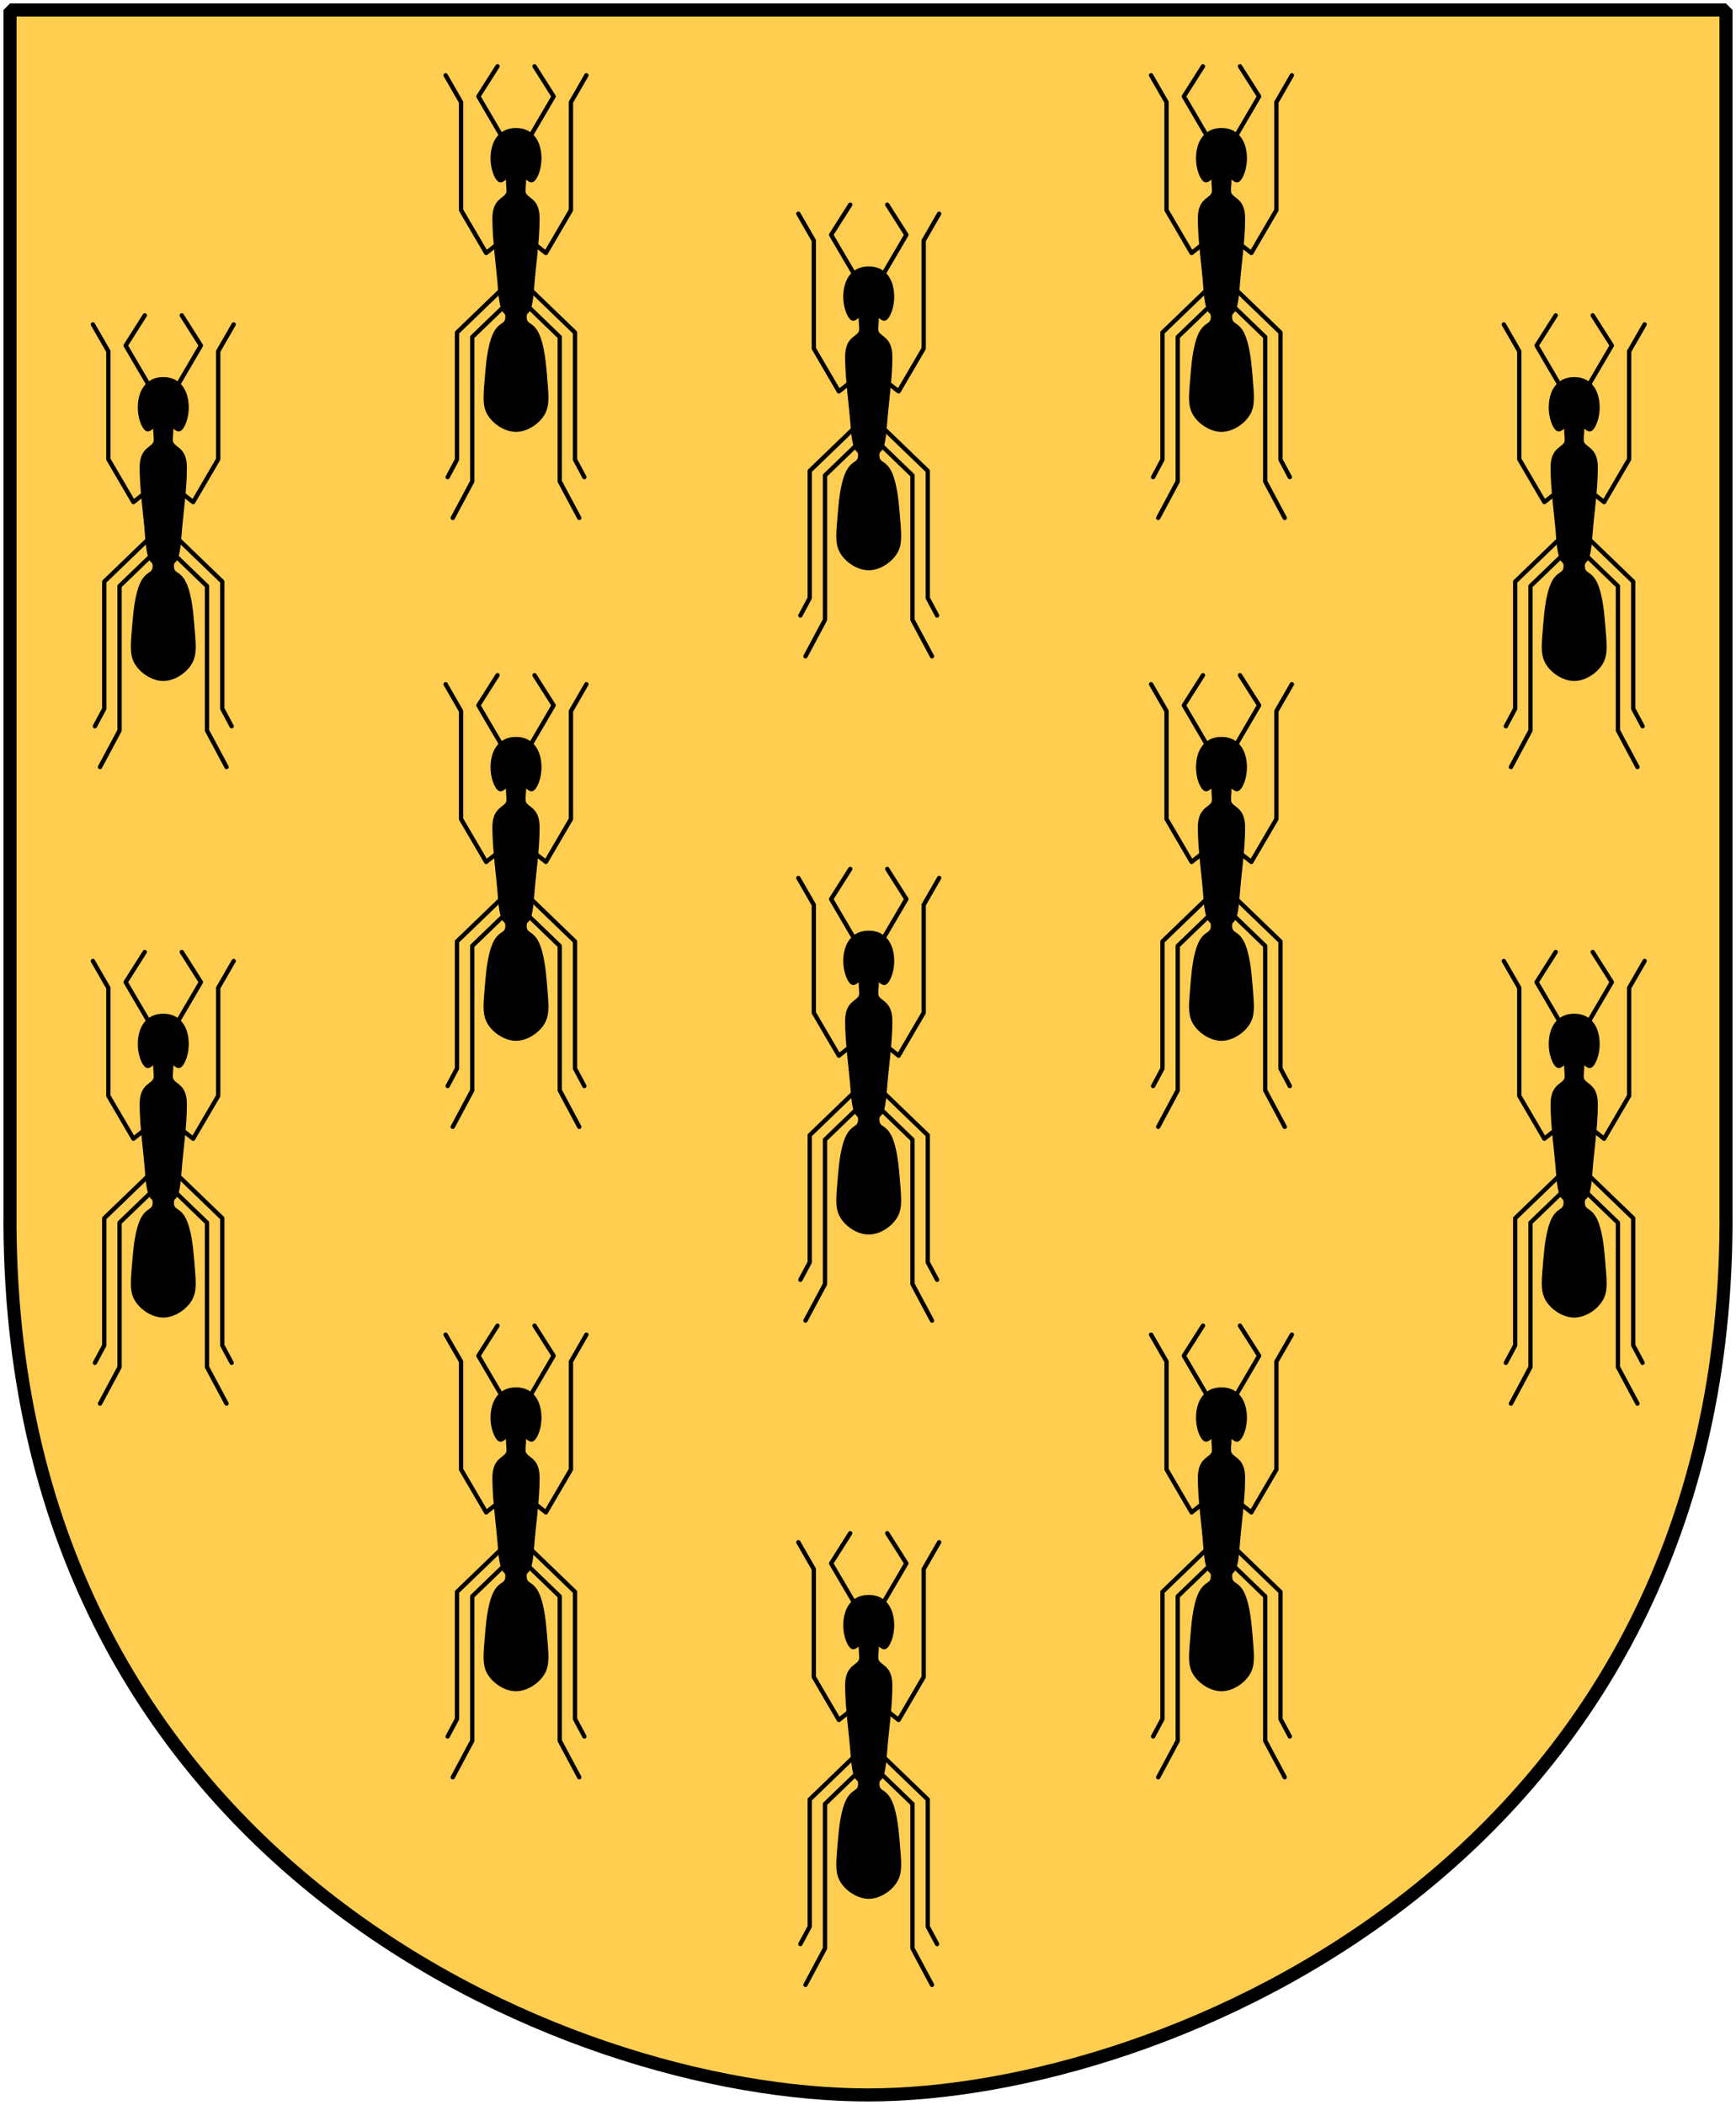<?xml version="1.0" encoding="UTF-8" standalone="no"?>
<!-- Created with Inkscape (http://www.inkscape.org/) -->

<svg
   xmlns:dc="http://purl.org/dc/elements/1.1/"
   xmlns:cc="http://web.resource.org/cc/"
   xmlns:rdf="http://www.w3.org/1999/02/22-rdf-syntax-ns#"
   xmlns:svg="http://www.w3.org/2000/svg"
   xmlns="http://www.w3.org/2000/svg"
   xmlns:xlink="http://www.w3.org/1999/xlink"
   version="1.0"
   width="251"
   height="304.2"
   id="svg4166">
  <defs
     id="defs4168" />
  <path
     d="m 249.551,1.44 -248.101,0 0,173.497 C 0.682,268.657 81.739,302.756 125.5,302.756 c 42.994,0 124.818,-34.099 124.051,-127.82 l 0,-173.497 z"
     id="Shield"
     style="fill:#ffcd50" />
  <g
     transform="matrix(0.125,0,0,0.125,88.458,117.789)"
     id="Ant"
     style="fill:#000000;stroke:#000000">
    <path
       d="m 378.631,72.746 -17.895,31.082 0,124.797 -28.993,49.568 -13.862,-10.952"
       id="path2945"
       style="fill:none;stroke-width:5;stroke-linecap:round;stroke-linejoin:round" />
    <path
       d="m 318.587,62.325 22.134,34.849 -27.314,46.622"
       id="path2945-1"
       style="fill:none;stroke-width:5;stroke-linecap:round;stroke-linejoin:round" />
    <path
       d="m 313.642,320.221 51.803,49.919 0,146.931 10.831,20.25"
       id="path2945-1-7"
       style="fill:none;stroke-width:5;stroke-linecap:round;stroke-linejoin:round" />
    <path
       d="m 305.336,334.416 42.448,40.905 0,166.931 22.592,42.237"
       id="path2945-1-7-4"
       style="fill:none;stroke-width:5;stroke-linecap:round;stroke-linejoin:round" />
    <use
       transform="matrix(-1,0,0,1,594.394,0)"
       id="use3817"
       x="0"
       y="0"
       width="600"
       height="660"
       xlink:href="#path2945-1" />
    <use
       transform="matrix(-1,0,0,1,594.394,0)"
       id="use3819"
       x="0"
       y="0"
       width="600"
       height="660"
       xlink:href="#path2945" />
    <use
       transform="matrix(-1,0,0,1,594.394,0)"
       id="use3821"
       x="0"
       y="0"
       width="600"
       height="660"
       xlink:href="#path2945-1-7" />
    <use
       transform="matrix(-1,0,0,1,594.394,0)"
       id="use3823"
       x="0"
       y="0"
       width="600"
       height="660"
       xlink:href="#path2945-1-7-4" />
    <path
       d="m 297.197,134.193 c 30.061,0 33.253,35.64 25.147,53.946 -5.906,13.338 -10.664,6.132 -13.986,4.329 0.139,6.354 -0.759,9.32 -0.666,13.986 0.192,9.596 16.317,6.674 16.317,31.635 0,26.834 -4.356,53.015 -6.327,80.253 -2.639,36.477 -8.658,25.063 -8.658,33.633 0,15.467 17.897,-4.182 23.31,65.268 1.815,23.286 3.901,35.774 -2.072,46.769 -5.973,10.995 -20.006,20.497 -33.065,20.497 -13.059,0 -27.092,-9.502 -33.065,-20.497 -5.973,-10.995 -3.887,-23.482 -2.072,-46.769 5.413,-69.45 23.31,-49.801 23.31,-65.268 0,-8.57 -6.019,2.844 -8.658,-33.633 -1.971,-27.238 -6.327,-53.419 -6.327,-80.253 0,-24.961 16.125,-22.039 16.317,-31.635 0.093,-4.666 -0.805,-7.632 -0.666,-13.986 -3.322,1.803 -8.08,9.009 -13.986,-4.329 -8.106,-18.307 -4.913,-53.946 25.147,-53.946 z"
       id="path3796"
       style="stroke-width:1px" />
  </g>
  <use
     transform="translate(0,-96)"
     id="use2922"
     x="0"
     y="0"
     width="251"
     height="304.2"
     xlink:href="#Ant" />
  <use
     transform="translate(0,96)"
     id="use2924"
     x="0"
     y="0"
     width="251"
     height="304.2"
     xlink:href="#Ant" />
  <use
     transform="translate(-51,-28)"
     id="use2926"
     x="0"
     y="0"
     width="251"
     height="304.2"
     xlink:href="#Ant" />
  <use
     transform="translate(-51,66)"
     id="use2976"
     x="0"
     y="0"
     width="251"
     height="304.2"
     xlink:href="#Ant" />
  <use
     transform="translate(51,-28)"
     id="use3002"
     x="0"
     y="0"
     width="251"
     height="304.2"
     xlink:href="#Ant" />
  <use
     transform="translate(51,66)"
     id="use3004"
     x="0"
     y="0"
     width="251"
     height="304.2"
     xlink:href="#Ant" />
  <use
     transform="translate(102,12)"
     id="use3006"
     x="0"
     y="0"
     width="251"
     height="304.2"
     xlink:href="#Ant" />
  <use
     transform="translate(-102,12)"
     id="use3008"
     x="0"
     y="0"
     width="251"
     height="304.2"
     xlink:href="#Ant" />
  <use
     transform="translate(-102,-80)"
     id="use3010"
     x="0"
     y="0"
     width="251"
     height="304.2"
     xlink:href="#Ant" />
  <use
     transform="translate(102,-80)"
     id="use3012"
     x="0"
     y="0"
     width="251"
     height="304.2"
     xlink:href="#Ant" />
  <use
     transform="translate(-51,-116)"
     id="use3014"
     x="0"
     y="0"
     width="251"
     height="304.2"
     xlink:href="#Ant" />
  <use
     transform="translate(51,-116)"
     id="use3016"
     x="0"
     y="0"
     width="251"
     height="304.2"
     xlink:href="#Ant" />
  <path
     d="m 249.551,1.44 -248.101,0 0,173.497 c -0.767,93.721 80.289,127.82 124.051,127.82 42.994,0 124.818,-34.099 124.051,-127.82 l 0,-173.497 z"
     id="Frame"
     style="fill:none;stroke:#000000;stroke-width:1.888;stroke-linejoin:bevel" />
</svg>
